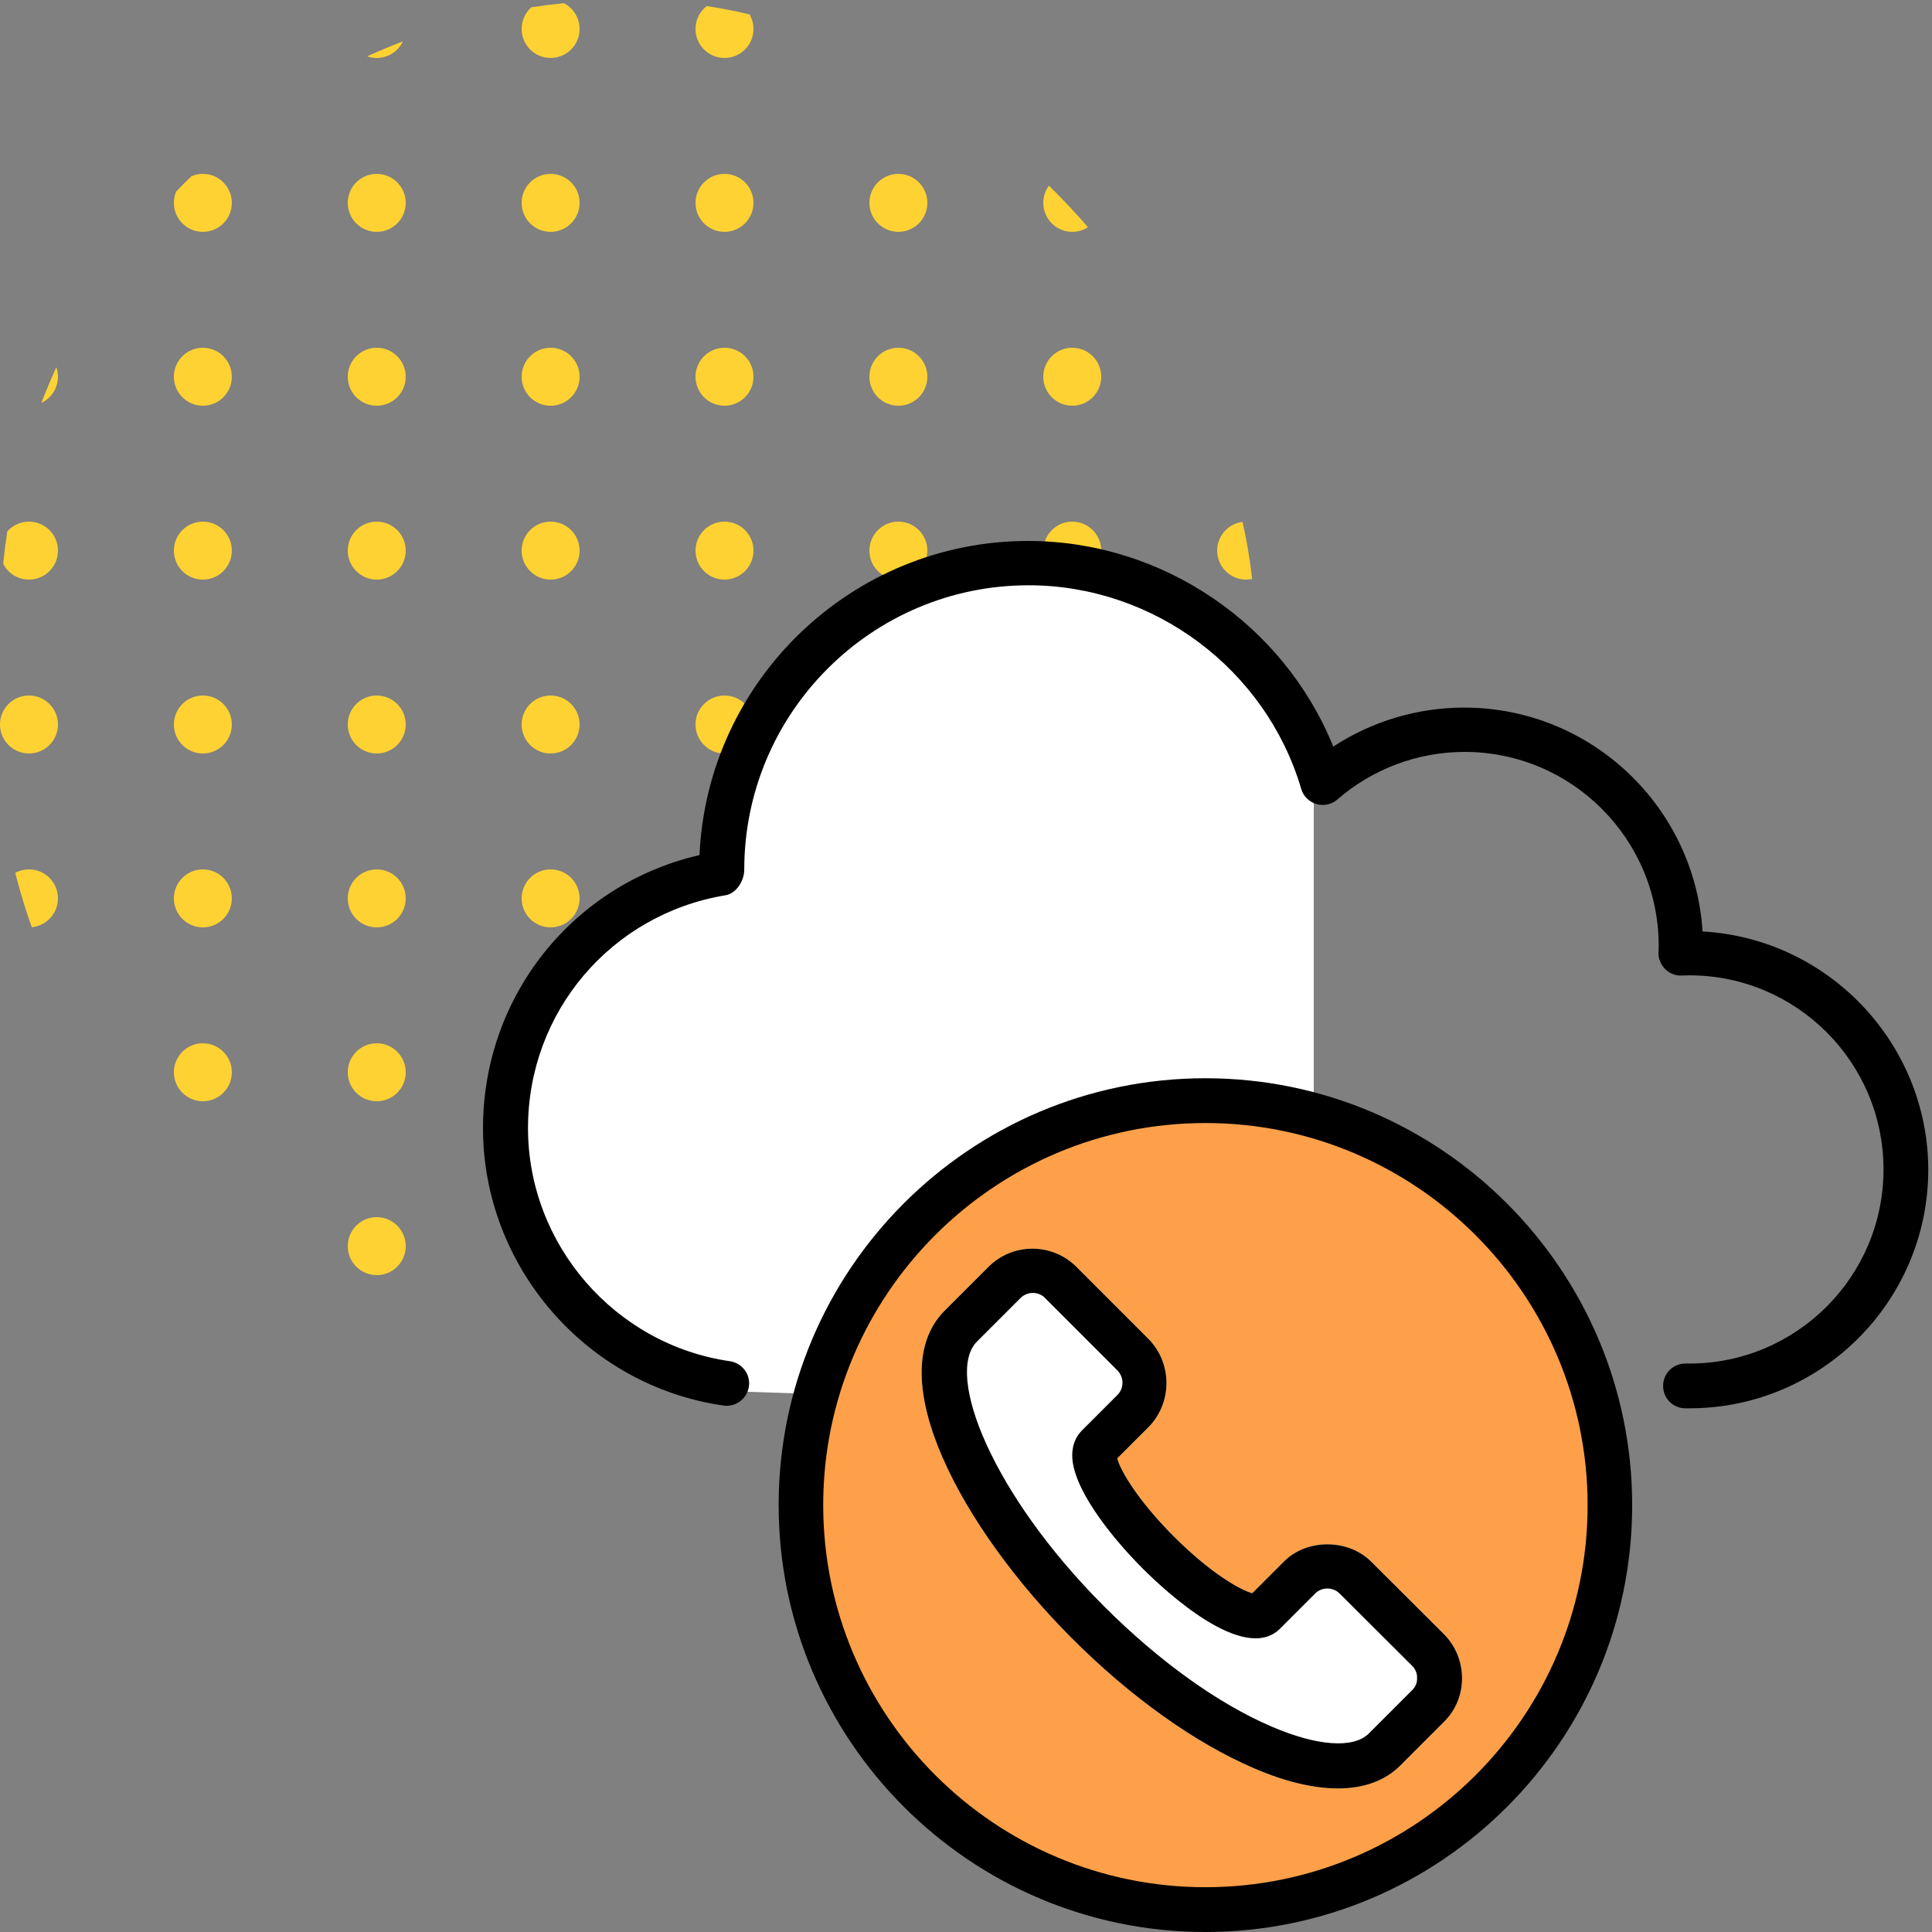 <?xml version="1.0" encoding="UTF-8"?>
<svg xmlns="http://www.w3.org/2000/svg" width="100" height="100" viewBox="0 0 100 100" fill="none">
  <rect x="0" y="0" width="100" height="100" fill="#808080" stroke="none"/>
  <g clip-path="url(#clip0_1840_203741)">
    <g clip-path="url(#clip1_1840_203741)">
      <circle cx="1.5" cy="1.5" r="1.5" fill="#FFD233"></circle>
      <circle cx="10.5" cy="1.5" r="1.5" fill="#FFD233"></circle>
      <circle cx="19.5" cy="1.5" r="1.5" fill="#FFD233"></circle>
      <circle cx="28.5" cy="1.5" r="1.5" fill="#FFD233"></circle>
      <circle cx="37.5" cy="1.5" r="1.5" fill="#FFD233"></circle>
      <circle cx="46.5" cy="1.5" r="1.5" fill="#FFD233"></circle>
      <circle cx="55.5" cy="1.5" r="1.5" fill="#FFD233"></circle>
      <circle cx="64.5" cy="1.5" r="1.5" fill="#FFD233"></circle>
      <circle cx="1.5" cy="10.5" r="1.5" fill="#FFD233"></circle>
      <circle cx="10.5" cy="10.5" r="1.5" fill="#FFD233"></circle>
      <circle cx="19.5" cy="10.5" r="1.5" fill="#FFD233"></circle>
      <circle cx="28.5" cy="10.5" r="1.5" fill="#FFD233"></circle>
      <circle cx="37.5" cy="10.5" r="1.5" fill="#FFD233"></circle>
      <circle cx="46.5" cy="10.5" r="1.5" fill="#FFD233"></circle>
      <circle cx="55.5" cy="10.5" r="1.5" fill="#FFD233"></circle>
      <circle cx="64.5" cy="10.5" r="1.5" fill="#FFD233"></circle>
      <circle cx="1.5" cy="19.5" r="1.5" fill="#FFD233"></circle>
      <circle cx="10.5" cy="19.5" r="1.5" fill="#FFD233"></circle>
      <circle cx="19.5" cy="19.5" r="1.5" fill="#FFD233"></circle>
      <circle cx="28.5" cy="19.5" r="1.5" fill="#FFD233"></circle>
      <circle cx="37.5" cy="19.5" r="1.5" fill="#FFD233"></circle>
      <circle cx="46.5" cy="19.5" r="1.5" fill="#FFD233"></circle>
      <circle cx="55.5" cy="19.5" r="1.5" fill="#FFD233"></circle>
      <circle cx="64.5" cy="19.5" r="1.5" fill="#FFD233"></circle>
      <circle cx="1.5" cy="28.5" r="1.5" fill="#FFD233"></circle>
      <circle cx="10.5" cy="28.5" r="1.5" fill="#FFD233"></circle>
      <circle cx="19.5" cy="28.5" r="1.5" fill="#FFD233"></circle>
      <circle cx="28.5" cy="28.5" r="1.5" fill="#FFD233"></circle>
      <circle cx="37.5" cy="28.5" r="1.5" fill="#FFD233"></circle>
      <circle cx="46.5" cy="28.5" r="1.5" fill="#FFD233"></circle>
      <circle cx="55.5" cy="28.5" r="1.5" fill="#FFD233"></circle>
      <circle cx="64.5" cy="28.5" r="1.5" fill="#FFD233"></circle>
      <circle cx="1.5" cy="37.5" r="1.5" fill="#FFD233"></circle>
      <circle cx="10.5" cy="37.5" r="1.5" fill="#FFD233"></circle>
      <circle cx="19.5" cy="37.5" r="1.5" fill="#FFD233"></circle>
      <circle cx="28.5" cy="37.5" r="1.5" fill="#FFD233"></circle>
      <circle cx="37.5" cy="37.5" r="1.5" fill="#FFD233"></circle>
      <circle cx="46.5" cy="37.5" r="1.5" fill="#FFD233"></circle>
      <circle cx="55.5" cy="37.5" r="1.5" fill="#FFD233"></circle>
      <circle cx="64.5" cy="37.5" r="1.5" fill="#FFD233"></circle>
      <circle cx="1.5" cy="46.5" r="1.5" fill="#FFD233"></circle>
      <circle cx="10.5" cy="46.5" r="1.5" fill="#FFD233"></circle>
      <circle cx="19.5" cy="46.5" r="1.5" fill="#FFD233"></circle>
      <circle cx="28.5" cy="46.5" r="1.5" fill="#FFD233"></circle>
      <circle cx="37.5" cy="46.5" r="1.5" fill="#FFD233"></circle>
      <circle cx="46.5" cy="46.5" r="1.5" fill="#FFD233"></circle>
      <circle cx="55.5" cy="46.5" r="1.5" fill="#FFD233"></circle>
      <circle cx="64.5" cy="46.5" r="1.5" fill="#FFD233"></circle>
      <circle cx="1.5" cy="55.5" r="1.5" fill="#FFD233"></circle>
      <circle cx="10.5" cy="55.5" r="1.5" fill="#FFD233"></circle>
      <circle cx="19.5" cy="55.5" r="1.5" fill="#FFD233"></circle>
      <circle cx="28.5" cy="55.5" r="1.5" fill="#FFD233"></circle>
      <circle cx="37.5" cy="55.5" r="1.5" fill="#FFD233"></circle>
      <circle cx="46.5" cy="55.5" r="1.5" fill="#FFD233"></circle>
      <circle cx="55.5" cy="55.5" r="1.5" fill="#FFD233"></circle>
      <circle cx="64.5" cy="55.5" r="1.5" fill="#FFD233"></circle>
      <circle cx="1.5" cy="64.5" r="1.5" fill="#FFD233"></circle>
      <circle cx="10.5" cy="64.5" r="1.5" fill="#FFD233"></circle>
      <circle cx="19.5" cy="64.5" r="1.5" fill="#FFD233"></circle>
      <circle cx="28.5" cy="64.5" r="1.5" fill="#FFD233"></circle>
      <circle cx="37.5" cy="64.5" r="1.5" fill="#FFD233"></circle>
      <circle cx="46.5" cy="64.5" r="1.5" fill="#FFD233"></circle>
      <circle cx="55.5" cy="64.5" r="1.5" fill="#FFD233"></circle>
      <circle cx="64.5" cy="64.5" r="1.5" fill="#FFD233"></circle>
    </g>
    <path d="M52 29C61.2 28.2 66.5 36 68 40V73L37.5 72C33.833 70.833 26.4 66.5 26 58.5C25.6 50.5 33.5 46.167 37.5 45C38.5 40 42.8 29.8 52 29Z" fill="white"></path>
    <ellipse cx="62.392" cy="77.732" rx="21.503" ry="21.503" fill="#FDA049"></ellipse>
    <path d="M62.392 55.81C50.207 55.81 40.303 65.726 40.303 77.899C40.303 90.073 50.207 100 62.392 100C74.577 100 84.481 90.085 84.481 77.911C84.481 65.738 74.577 55.81 62.392 55.81ZM62.392 97.682C51.485 97.682 42.609 88.806 42.609 77.899C42.609 66.992 51.485 58.128 62.392 58.128C73.299 58.128 82.175 67.004 82.175 77.911C82.175 88.818 73.299 97.682 62.392 97.682Z" fill="black"></path>
    <path d="M70.993 80.85C69.775 79.62 67.624 79.644 66.454 80.826L64.817 82.463C64.208 82.308 62.655 81.424 60.767 79.536C58.88 77.649 57.984 76.096 57.828 75.486L59.453 73.862C60.684 72.607 60.684 70.564 59.453 69.31L55.714 65.571C54.46 64.317 52.417 64.317 51.163 65.571L48.905 67.829C45.524 71.21 49.777 79.094 55.487 84.804C58.521 87.839 61.854 90.216 64.889 91.518C66.513 92.223 67.995 92.57 69.249 92.57C70.587 92.57 71.686 92.175 72.475 91.387L74.733 89.129C75.342 88.532 75.676 87.731 75.676 86.871C75.676 86.011 75.342 85.187 74.733 84.578L70.993 80.85Z" fill="white"></path>
    <path d="M70.993 80.85C69.775 79.62 67.624 79.644 66.454 80.826L64.817 82.463C64.208 82.308 62.655 81.424 60.767 79.536C58.88 77.649 57.984 76.096 57.828 75.486L59.453 73.862C60.684 72.607 60.684 70.564 59.453 69.31L55.714 65.571C54.46 64.317 52.417 64.317 51.163 65.571L48.905 67.829C45.524 71.21 49.777 79.094 55.487 84.804C58.521 87.839 61.854 90.216 64.889 91.518C66.513 92.223 67.995 92.57 69.249 92.57C70.587 92.57 71.686 92.175 72.475 91.387L74.733 89.129C75.342 88.532 75.676 87.731 75.676 86.871C75.676 86.011 75.342 85.187 74.733 84.578L70.993 80.85ZM73.096 87.48C73.084 87.48 73.084 87.492 73.084 87.492L70.85 89.726C70.061 90.515 68.174 90.383 65.821 89.368C63.049 88.185 59.979 85.975 57.148 83.144C51.342 77.338 48.893 71.126 50.565 69.442L52.823 67.184C52.99 67.016 53.229 66.921 53.456 66.921C53.683 66.921 53.922 67.004 54.089 67.184L57.828 70.923C58.187 71.281 58.187 71.855 57.84 72.201L56.001 74.041C55.774 74.268 55.499 74.674 55.499 75.319C55.487 76.944 57.374 79.405 59.131 81.173C60.325 82.367 64.387 86.142 66.251 84.303L68.078 82.475C68.413 82.14 68.998 82.129 69.345 82.487L73.084 86.214C73.263 86.393 73.359 86.62 73.347 86.859C73.359 87.098 73.263 87.313 73.096 87.48Z" fill="black"></path>
    <path d="M88.124 48.213C87.718 41.75 82.342 36.625 75.784 36.625C73.371 36.625 71.017 37.33 69.01 38.644C66.442 32.301 60.17 28 53.217 28C44.09 28 36.612 35.227 36.206 44.259C29.659 45.764 25 51.57 25 58.391C25 65.559 30.352 71.735 37.448 72.751C38.069 72.846 38.667 72.404 38.762 71.771C38.858 71.138 38.416 70.553 37.783 70.457C31.821 69.597 27.329 64.412 27.329 58.391C27.329 52.382 31.63 47.317 37.556 46.338C38.117 46.242 38.523 45.585 38.523 45.011C38.523 36.9 45.118 30.294 53.241 30.294C59.716 30.294 65.522 34.63 67.35 40.83C67.457 41.213 67.756 41.499 68.138 41.619C68.52 41.726 68.927 41.643 69.225 41.38C71.053 39.791 73.394 38.919 75.808 38.919C81.351 38.919 85.855 43.423 85.855 48.966L85.843 49.3C85.831 49.623 85.962 49.933 86.189 50.16C86.416 50.387 86.727 50.507 87.049 50.495C87.18 50.495 87.312 50.483 87.443 50.483C92.987 50.483 97.49 54.987 97.49 60.53C97.49 66.073 92.987 70.577 87.443 70.577H87.24C86.595 70.577 86.082 71.09 86.082 71.735C86.082 72.38 86.595 72.894 87.24 72.894H87.443C94.265 72.894 99.808 67.351 99.808 60.53C99.784 53.971 94.611 48.572 88.124 48.213Z" fill="black"></path>
  </g>
  <defs>
    <clipPath id="clip0_1840_203741">
      <rect width="100" height="100" fill="white"></rect>
    </clipPath>
    <clipPath id="clip1_1840_203741">
      <rect width="64.948" height="71.537" rx="32.474" fill="white"></rect>
    </clipPath>
  </defs>
</svg>
